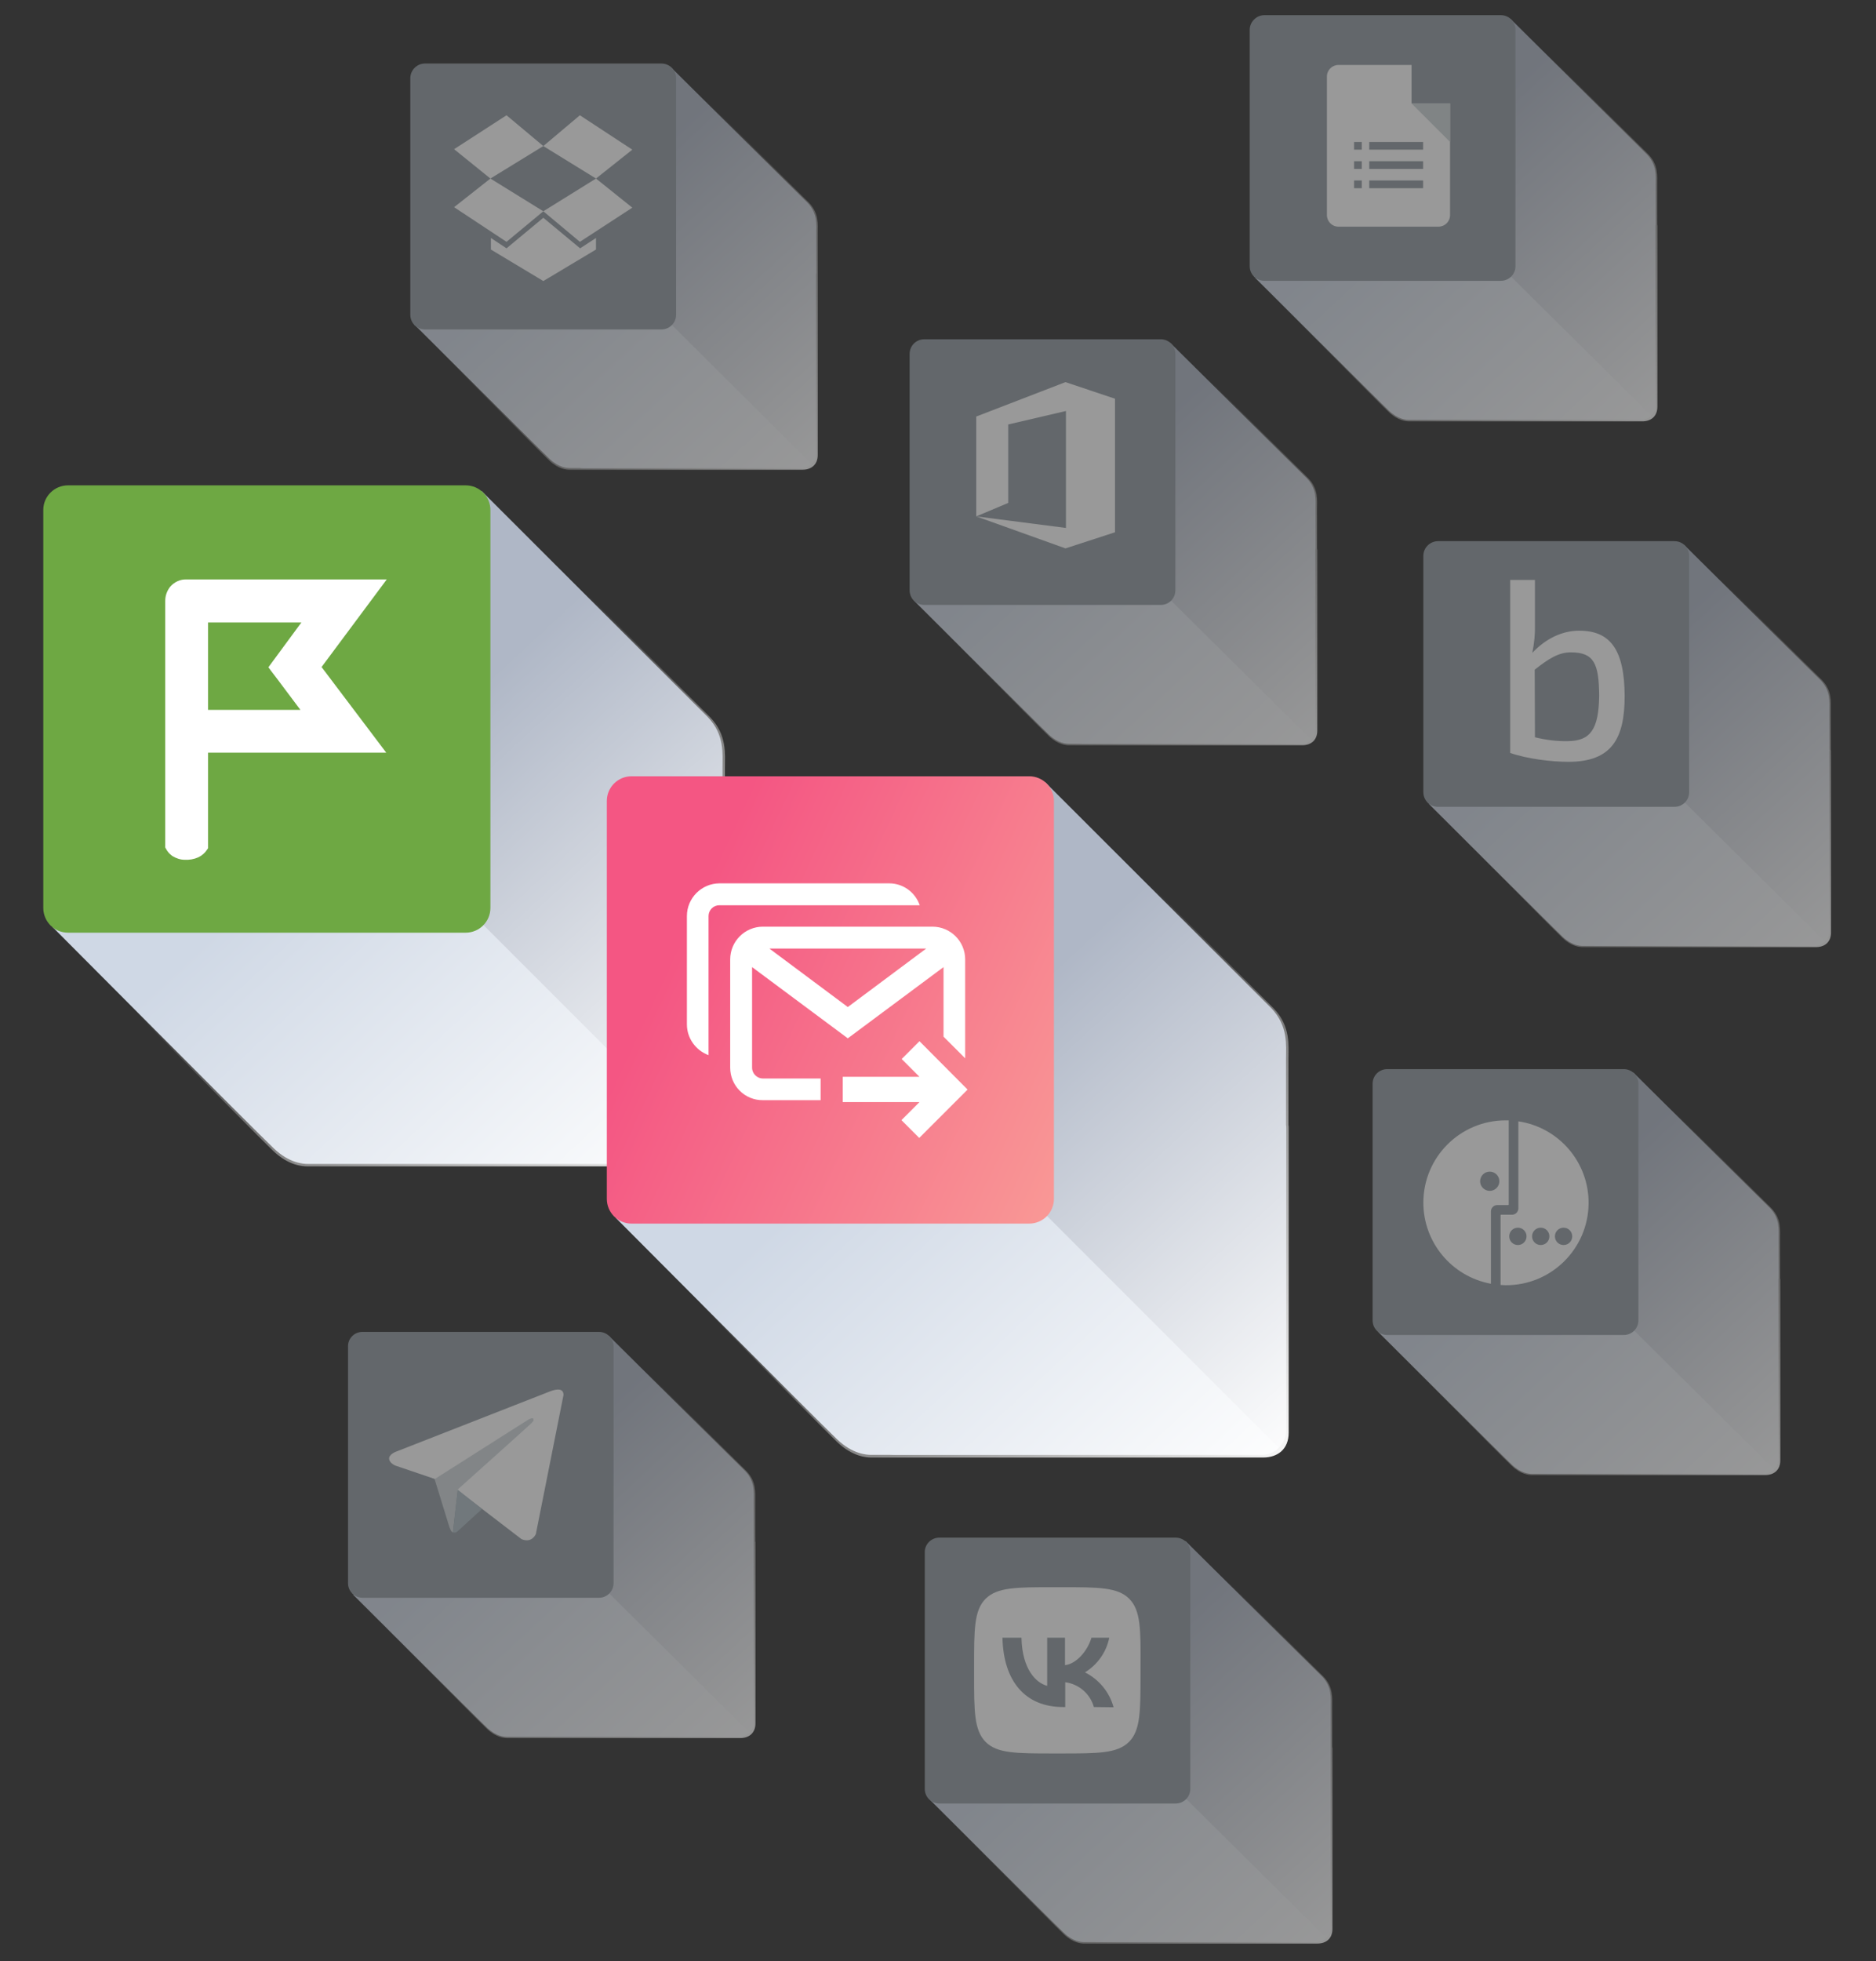 <?xml version="1.0" encoding="utf-8"?>
<!-- Generator: Adobe Illustrator 22.1.0, SVG Export Plug-In . SVG Version: 6.00 Build 0)  -->
<svg version="1.1" id="Слой_1" xmlns="http://www.w3.org/2000/svg" xmlns:xlink="http://www.w3.org/1999/xlink" x="0px" y="0px"
	 viewBox="0 0 780 815" style="enable-background:new 0 0 780 815;" xml:space="preserve">
<rect x="0" y="0" width="780" height="815" fill="#333333" stroke="none"/>
<style type="text/css">
	.st0{opacity:0.5;}
	.st1{fill:#AFB7C6;}
	.st2{fill:#CFD8E5;}
	.st3{fill:none;}
	.st4{fill:url(#SVGID_1_);}
	.st5{fill:#939CA3;}
	.st6{fill:#FFFFFF;}
	.st7{fill:url(#SVGID_2_);}
	.st8{clip-path:url(#SVGID_4_);}
	.st9{fill:url(#SVGID_5_);}
	.st10{fill:#CED5D8;}
	.st11{fill:url(#SVGID_6_);}
	.st12{fill:#D1D8DB;}
	.st13{fill:#AFBDC6;}
	.st14{fill:url(#SVGID_7_);}
	.st15{fill:url(#SVGID_8_);}
	.st16{fill:#6EA843;}
	.st17{fill:url(#SVGID_9_);}
	.st18{fill:url(#SVGID_10_);}
	.st19{fill:url(#SVGID_11_);}
	.st20{fill:url(#SVGID_12_);}
</style>
<title>Монтажная область 1</title>
<g class="st0">
	<path class="st1" d="M339.4,113V96.7c0-3.2,0.6-8-3.6-12.4C333.7,82.2,279,28,279,28l-46,45.7h-8.9c-3.4,0-6.1,2.7-6.1,6.1l0,0l0,0
		l0.7,8.3L172.2,135l64,48l0.4,5.5c0,3.4,2.7,6.1,6.1,6.1l0,0l0,0l90.6-0.1c1.6,0,3.1-0.6,4.2-1.6c1.2-1.1,1.8-2.7,1.8-4.4v-74.6
		C339.4,113.7,339.4,113.4,339.4,113z"/>
	<path class="st2" d="M337.5,192.9L279.3,135l-106.5,0.4c0,0,50.9,50.8,55.7,55.3c3.8,3.6,7.2,3.8,8.4,3.8h96.3
		C334.7,194.6,336.3,194,337.5,192.9z"/>
	<rect x="170.6" y="26.4" class="st3" width="110.5" height="110.4"/>
	
		<linearGradient id="SVGID_1_" gradientUnits="userSpaceOnUse" x1="238.573" y1="697.382" x2="339.163" y2="588.452" gradientTransform="matrix(1 0 0 -1 0 790)">
		<stop  offset="0" style="stop-color:#FFFFFF;stop-opacity:0"/>
		<stop  offset="1" style="stop-color:#FFFFFF"/>
	</linearGradient>
	<path class="st4" d="M340,113.1V96.7c0-3.2,0.6-8-3.6-12.4c-2.1-2.1-56.9-56.4-56.9-56.4l-45.9,45.8h-8.9c-3.4,0-6.1,2.7-6.1,6.1
		l0,0l0,0l0.7,8.3L172.2,135l0.7,0.5h-0.2c0,0,50.9,51.4,55.7,55.9c3.8,3.6,7.2,3.8,8.4,3.8h96.9c3.6,0,6.3-2.1,6.3-6.1v-75.2
		C340,113.6,340,113.4,340,113.1z"/>
	<path class="st5" d="M176.7,26.4H275c3.4,0,6.1,2.7,6.1,6.1v98.3c0,3.4-2.7,6.1-6.1,6.1h-98.3c-3.4,0-6.1-2.7-6.1-6.1V32.5
		C170.6,29.2,173.3,26.4,176.7,26.4z"/>
	<rect x="170.6" y="26.4" class="st3" width="110.5" height="110.4"/>
	<rect x="170.3" y="26.3" class="st3" width="110.5" height="110.4"/>
	<rect x="170.3" y="26.3" class="st3" width="110.5" height="110.4"/>
	<rect x="170.9" y="18.5" class="st3" width="110.4" height="110.4"/>
	<g id="_Группа_">
		<polygon id="_Контур_" class="st6" points="210.6,47.9 188.8,62 203.9,74.2 225.9,60.7 		"/>
		<polygon id="_Контур_2" class="st6" points="188.8,86.1 210.6,100.5 225.9,87.8 203.9,74.2 		"/>
		<polygon id="_Контур_3" class="st6" points="225.9,87.8 241.1,100.5 262.9,86.3 247.8,74.2 		"/>
		<polygon id="_Контур_4" class="st6" points="262.9,62.2 241.1,47.9 225.9,60.7 247.8,74.2 		"/>
		<polygon id="_Контур_5" class="st6" points="225.9,90.5 210.6,103.2 204.1,98.9 204.1,103.7 225.9,116.8 247.8,103.7 
			247.8,98.9 241.2,103.2 		"/>
	</g>
</g>
<g class="st0">
	<path class="st1" d="M760.6,311.5v-16.4c0-3.2,0.6-8-3.6-12.4c-2.1-2.1-56.8-56.3-56.8-56.3l-45.9,45.7h-8.9
		c-3.4,0-6.1,2.7-6.1,6.1l0.7,8.3l-46.5,46.9l64,48l0.5,5.5c0,3.4,2.7,6.1,6.1,6.1l90.5-0.1c1.6,0,3.1-0.6,4.2-1.6
		c1.2-1.1,1.8-2.7,1.8-4.4v-74.7C760.7,312.1,760.7,311.9,760.6,311.5z"/>
	<path class="st2" d="M758.8,391.3l-58.3-57.8L594,334c0,0,50.9,50.8,55.7,55.3c3.8,3.6,7.2,3.8,8.4,3.8h96.3
		C756,393.2,757.6,392.5,758.8,391.3z"/>
	<rect x="591.8" y="224.9" class="st3" width="110.5" height="110.4"/>
	
		<linearGradient id="SVGID_2_" gradientUnits="userSpaceOnUse" x1="659.872" y1="498.929" x2="760.462" y2="389.999" gradientTransform="matrix(1 0 0 -1 0 790)">
		<stop  offset="0" style="stop-color:#FFFFFF;stop-opacity:0"/>
		<stop  offset="1" style="stop-color:#FFFFFF"/>
	</linearGradient>
	<path class="st7" d="M761.2,311.5v-16.4c0-3.2,0.6-8-3.6-12.4c-2.1-2.1-56.9-56.4-56.9-56.4l-45.8,45.8H646c-3.4,0-6.1,2.7-6.1,6.1
		l0.7,8.3l-47.1,46.9l0.7,0.5H594c0,0,51,51.4,55.7,55.9c3.8,3.6,7.2,3.8,8.4,3.8H755c3.7,0,6.3-2.1,6.3-6.1v-75.2
		C761.3,312.2,761.3,311.9,761.2,311.5z"/>
	<path class="st5" d="M597.9,224.9h98.3c3.4,0,6.1,2.7,6.1,6.1v98.2c0,3.4-2.7,6.1-6.1,6.1h-98.3c-3.4,0-6.1-2.7-6.1-6.1V231
		C591.8,227.6,594.6,224.9,597.9,224.9z"/>
	<rect x="591.8" y="224.9" class="st3" width="110.5" height="110.4"/>
	<g>
		<g>
			<defs>
				<rect id="SVGID_3_" x="598" y="220.2" width="114.9" height="114.9"/>
			</defs>
			<clipPath id="SVGID_4_">
				<use xlink:href="#SVGID_3_"  style="overflow:visible;"/>
			</clipPath>
			<g class="st8">
				<path class="st6" d="M651.9,308c-4.6,0.1-9.2-0.5-13.7-1.6l-0.1-28.1c5.6-4.4,9.8-7.2,15-7.2c9.7,0,11.7,4.7,11.8,18.1
					C664.7,303.2,661.2,307.9,651.9,308 M656.6,262.1c-6.9,0-13.7,3.1-19.5,9.2c0.8-3.9,1.2-7.8,1.1-11.8V241h-10.3v71.9
					c6.8,2.4,17,3.7,24.2,3.7c18.3,0,23.4-10,23.4-27.4C675.4,269.8,669.4,262.1,656.6,262.1"/>
			</g>
		</g>
	</g>
</g>
<g class="st0">
	<path class="st1" d="M688.4,92.9V76.6c0-3.2,0.6-8-3.6-12.4C682.7,62,628,7.8,628,7.8l-45.9,45.7h-8.9c-3.4,0-6.1,2.7-6.1,6.1
		l0.7,8.3l-46.5,46.9l64,48l0.4,5.5c0,3.4,2.7,6.1,6.1,6.1l90.5-0.1c1.6,0,3.1-0.6,4.2-1.6c1.2-1.1,1.8-2.7,1.8-4.4V93.8
		C688.4,93.6,688.4,93.3,688.4,92.9z"/>
	<path class="st2" d="M686.6,172.8L628.3,115l-106.5,0.4c0,0,50.9,50.8,55.7,55.3c3.8,3.6,7.2,3.8,8.4,3.8h96.3
		C683.8,174.5,685.4,173.9,686.6,172.8z"/>
	<rect x="519.6" y="6.3" class="st3" width="110.5" height="110.4"/>
	
		<linearGradient id="SVGID_5_" gradientUnits="userSpaceOnUse" x1="587.628" y1="717.477" x2="688.218" y2="608.548" gradientTransform="matrix(1 0 0 -1 0 790)">
		<stop  offset="0" style="stop-color:#FFFFFF;stop-opacity:0"/>
		<stop  offset="1" style="stop-color:#FFFFFF"/>
	</linearGradient>
	<path class="st9" d="M689,93V76.6c0-3.2,0.6-8-3.6-12.4c-2.1-2.1-56.9-56.4-56.9-56.4l-45.8,45.8h-8.9c-3.4,0-6.1,2.7-6.1,6.1
		l0.7,8.3l-47.1,46.9l0.7,0.5h-0.2c0,0,50.9,51.4,55.7,55.9c3.8,3.6,7.2,3.8,8.4,3.8h96.9c3.7,0,6.3-2.1,6.3-6.1V93.8
		C689,93.6,689,93.3,689,93z"/>
	<path class="st5" d="M525.7,6.3H624c3.4,0,6.1,2.7,6.1,6.1v98.2c0,3.4-2.7,6.1-6.1,6.1h-98.3c-3.4,0-6.1-2.7-6.1-6.1V12.4
		C519.6,9.1,522.4,6.3,525.7,6.3z"/>
	<rect x="519.6" y="6.3" class="st3" width="110.5" height="110.4"/>
	<path class="st6" d="M586.9,43V27h-30.4c-2.6,0-4.8,2.1-4.8,4.8l0,0v57.6c0,2.6,2.1,4.8,4.8,4.8l0,0h41.6c2.6,0,4.8-2.1,4.8-4.8
		l0,0V43H586.9L586.9,43z M566.2,78.2H563V75h3.2V78.2L566.2,78.2z M566.2,70.2H563V67h3.2V70.2L566.2,70.2z M566.2,62.2H563V59h3.2
		V62.2L566.2,62.2z M591.7,78.2h-22.4V75h22.4V78.2z M591.7,70.2h-22.4V67h22.4V70.2z M591.7,62.2h-22.4V59h22.4V62.2z"/>
	<polygon class="st10" points="586.9,43 602.9,59 602.9,43 	"/>
</g>
<g class="st0">
	<path class="st1" d="M313.4,640.1v-16.4c0-3.2,0.6-8-3.6-12.4C307.6,609.2,253,555,253,555l-45.9,45.7h-8.9c-3.4,0-6.1,2.7-6.1,6.1
		l0.7,8.3L146.3,662l64,48l0.4,5.5c0,3.4,2.7,6.1,6.1,6.1l90.6-0.1c1.6,0,3.1-0.6,4.2-1.6c1.2-1.1,1.8-2.7,1.8-4.4V641
		C313.4,640.8,313.4,640.5,313.4,640.1z"/>
	<path class="st2" d="M311.6,720l-58.3-57.8l-106.5,0.5c0,0,50.9,50.8,55.7,55.3c3.8,3.6,7.2,3.8,8.4,3.8h96.3
		C308.8,721.8,310.4,721.1,311.6,720z"/>
	<rect x="144.6" y="553.5" class="st3" width="110.4" height="110.5"/>
	
		<linearGradient id="SVGID_6_" gradientUnits="userSpaceOnUse" x1="212.614" y1="170.293" x2="313.204" y2="61.363" gradientTransform="matrix(1 0 0 -1 0 790)">
		<stop  offset="0" style="stop-color:#FFFFFF;stop-opacity:0"/>
		<stop  offset="1" style="stop-color:#FFFFFF"/>
	</linearGradient>
	<path class="st11" d="M314,640.2v-16.4c0-3.2,0.6-8-3.6-12.4c-2.1-2.1-56.9-56.4-56.9-56.4l-45.8,45.8h-8.9c-3.4,0-6.1,2.7-6.1,6.1
		l0.7,8.3l-47.1,46.9l0.7,0.5h-0.2c0,0,50.9,51.4,55.7,55.9c3.8,3.6,7.2,3.8,8.4,3.8h96.9c3.6,0,6.3-2.1,6.3-6.1V641
		C314,640.7,314,640.4,314,640.2z"/>
	<path class="st5" d="M150.7,553.5H249c3.4,0,6.1,2.7,6.1,6.1v98.3c0,3.4-2.7,6.1-6.1,6.1h-98.2c-3.4,0-6.1-2.7-6.1-6.1v-98.3
		C144.6,556.3,147.3,553.5,150.7,553.5z"/>
	<rect x="144.6" y="553.5" class="st3" width="110.4" height="110.5"/>
	<path class="st6" d="M234.3,579.7l-11.5,57.8c0,0-1.6,4-6,2.1l-26.5-20.3l-9.6-4.7l-16.2-5.5c0,0-2.5-0.9-2.7-2.8s2.8-3,2.8-3
		l64.4-25.2C229,578.2,234.3,575.8,234.3,579.7"/>
	<path class="st12" d="M188.3,636.9c0,0-0.8-0.1-1.7-3.1s-5.9-19.1-5.9-19.1l38.9-24.7c0,0,2.3-1.4,2.2,0c0,0,0.4,0.2-0.8,1.4
		s-30.6,27.5-30.6,27.5"/>
	<path class="st13" d="M200.4,627.1l-10.4,9.5c-0.5,0.4-1.1,0.4-1.7,0.2l2-17.7"/>
</g>
<g class="st0">
	<path class="st1" d="M547,227.6v-16.4c0-3.2,0.6-8-3.6-12.4c-2.1-2.1-56.8-56.3-56.8-56.3l-45.9,45.7h-8.9c-3.4,0-6.1,2.7-6.1,6.1
		l0,0l0,0l0.7,8.3l-46.5,46.9l64,48l0.4,5.5c0,3.4,2.7,6.1,6.1,6.1l0,0l0,0l90.5-0.1c1.6,0,3.1-0.6,4.2-1.6c1.2-1.1,1.8-2.7,1.8-4.4
		v-74.7C547,228.2,547,227.9,547,227.6z"/>
	<path class="st2" d="M545.2,307.4l-58.3-57.8L380.4,250c0,0,50.9,50.8,55.7,55.3c3.8,3.6,7.2,3.8,8.4,3.8h96.3
		C542.4,309.2,544,308.6,545.2,307.4z"/>
	<rect x="378.2" y="141" class="st3" width="110.5" height="110.4"/>
	
		<linearGradient id="SVGID_7_" gradientUnits="userSpaceOnUse" x1="446.244" y1="582.86" x2="546.834" y2="473.93" gradientTransform="matrix(1 0 0 -1 0 790)">
		<stop  offset="0" style="stop-color:#FFFFFF;stop-opacity:0"/>
		<stop  offset="1" style="stop-color:#FFFFFF"/>
	</linearGradient>
	<path class="st14" d="M547.6,227.6v-16.4c0-3.2,0.6-8-3.6-12.4c-2.1-2.1-56.9-56.4-56.9-56.4l-45.8,45.8h-8.9
		c-3.4,0-6.1,2.7-6.1,6.1l0,0l0,0l0.7,8.3l-47.1,46.9l0.7,0.5h-0.2c0,0,50.9,51.4,55.7,55.9c3.8,3.6,7.2,3.8,8.4,3.8h96.9
		c3.7,0,6.3-2.1,6.3-6.1v-75.2C547.6,228.3,547.6,228,547.6,227.6z"/>
	<path class="st5" d="M384.3,141h98.3c3.4,0,6.1,2.7,6.1,6.1v98.2c0,3.4-2.7,6.1-6.1,6.1h-98.3c-3.4,0-6.1-2.7-6.1-6.1v-98.2
		C378.2,143.7,380.9,141,384.3,141z"/>
	<rect x="378.2" y="141" class="st3" width="110.5" height="110.4"/>
	<polygon class="st6" points="443,158.8 405.9,173.1 405.9,214.6 405.9,214.6 419.2,209 419.2,176.4 443.2,170.8 443.2,219.4 
		405.9,214.6 443,227.9 463.6,221.2 463.6,165.7 	"/>
</g>
<path class="st1" d="M300.4,346.4v-27.5c0-5.4,1-13.5-6.1-20.9l-94-93.9L123.1,281h-14.9c-5.7,0-10.2,4.6-10.2,10.3l0,0l1.1,14
	l-78.3,78.9L126.9,464l0.7,9.3c0,5.7,4.6,10.3,10.3,10.3l0,0l0,0l152.4-0.2c2.6,0.1,5.2-0.9,7.1-2.8c2-1.9,3.1-4.6,3.1-7.3V347.8
	C300.5,347.5,300.5,347,300.4,346.4z"/>
<path class="st2" d="M297.4,480.8L201,384.4l-179.2,0.8c0,0,84.1,84.5,92.1,92.1c6.4,6.1,12.2,6.4,14.1,6.4h162
	C292.7,483.7,295.4,482.7,297.4,480.8z"/>
<rect x="18" y="201.7" class="st3" width="185.8" height="185.8"/>
<linearGradient id="SVGID_8_" gradientUnits="userSpaceOnUse" x1="149.146" y1="458.341" x2="294.296" y2="301.171" gradientTransform="matrix(1 0 0 -1 0 790)">
	<stop  offset="0" style="stop-color:#FFFFFF;stop-opacity:0"/>
	<stop  offset="1" style="stop-color:#FFFFFF"/>
</linearGradient>
<path class="st15" d="M301.4,346.5V319c0-5.4,1-13.5-6.1-20.9l-94.2-94L124,281.2h-14.9c-5.7,0-10.3,4.6-10.3,10.3l0,0l0,0l1.1,14
	l-79.2,78.9l1.1,0.8h-0.3c0,0,84.1,85.5,92.1,93.1c6.4,6.1,12.2,6.4,14.1,6.4h163c6.1,0,10.6-3.5,10.6-10.3V347.9
	C301.5,347.4,301.5,347,301.4,346.5z"/>
<path class="st16" d="M28.3,201.7h165.3c5.7,0,10.3,4.6,10.3,10.3v165.3c0,5.7-4.6,10.3-10.3,10.3H28.3c-5.7,0-10.3-4.6-10.3-10.3
	V211.9C18,206.3,22.6,201.7,28.3,201.7z"/>
<path class="st6" d="M160.8,240.8H77.5c-2.6-0.1-5.1,1.1-6.8,3.1c-1.3,1.7-2,3.7-2,5.8l0,0v102.5l0.3,0.5c0.6,1.2,1.5,2.2,2.6,3
	c1.6,1,3.4,1.6,5.2,1.6c1.9,0.1,3.8-0.2,5.6-1c1.5-0.7,2.8-1.8,3.7-3.2l0.4-0.6v-39.7h74.1l-26.9-35.6L160.8,240.8z M112.7,278.8
	l2.9,3.8l9.3,12.4H86.5v-36.3h38.8l-9.8,13.3l-2.8,3.8l-1.1,1.5L112.7,278.8z"/>
<path class="st1" d="M534.7,467.4v-27.5c0-5.4,1-13.5-6.1-20.9l-94-93.9L357.4,402h-14.9c-5.7,0-10.3,4.6-10.3,10.3l0,0l0,0l1.1,14
	l-78.2,78.9L361.2,585l0.7,9.3c0,5.7,4.6,10.3,10.3,10.3l0,0l0,0l152.4-0.2c2.6,0.1,5.2-0.9,7.1-2.8c2-1.9,3.1-4.6,3.1-7.3V468.8
	C534.8,468.5,534.8,468,534.7,467.4z"/>
<path class="st2" d="M531.7,601.7l-96.4-96.4L256,506.1c0,0,84.1,84.5,92.1,92.1c6.4,6.1,12.2,6.4,14.1,6.4h162
	C526.9,604.7,529.7,603.7,531.7,601.7z"/>
<rect x="252.3" y="322.6" class="st3" width="185.8" height="185.8"/>
<linearGradient id="SVGID_9_" gradientUnits="userSpaceOnUse" x1="383.662" y1="337.108" x2="533.172" y2="175.198" gradientTransform="matrix(1 0 0 -1 0 790)">
	<stop  offset="0" style="stop-color:#FFFFFF;stop-opacity:0"/>
	<stop  offset="1" style="stop-color:#FFFFFF"/>
</linearGradient>
<path class="st17" d="M535.7,467.5V440c0-5.4,1-13.5-6.1-20.9l-94.2-94l-77.1,77.1h-14.9c-5.7,0-10.3,4.6-10.3,10.3l0,0l0,0l1.1,14
	L255,505.4l1.2,0.8H256c0,0,84.1,85.5,92.1,93.1c6.4,6.1,12.2,6.4,14.1,6.4h163c6.1,0,10.6-3.5,10.6-10.3V468.9
	C535.8,468.4,535.8,468,535.7,467.5z"/>
<rect x="252.3" y="322.6" class="st3" width="185.8" height="185.8"/>
<g class="st0">
	<path class="st1" d="M739.5,530.8v-16.4c0-3.2,0.6-8-3.6-12.4c-2.1-2.1-56.8-56.3-56.8-56.3l-45.9,45.7h-8.9
		c-3.4,0-6.1,2.7-6.1,6.1l0.7,8.3l-46.5,46.9l64,48l0.4,5.5c0,3.4,2.7,6.1,6.1,6.1l90.5-0.1c1.6,0,3.1-0.6,4.2-1.6
		c1.2-1.1,1.8-2.7,1.8-4.4v-74.7C739.5,531.5,739.5,531.2,739.5,530.8z"/>
	<path class="st2" d="M737.7,610.7l-58.3-57.8l-106.5,0.5c0,0,50.9,50.8,55.7,55.3c3.8,3.6,7.2,3.8,8.4,3.8h96.3
		C734.9,612.5,736.5,611.8,737.7,610.7z"/>
	<rect x="570.7" y="444.3" class="st3" width="110.5" height="110.5"/>
	
		<linearGradient id="SVGID_10_" gradientUnits="userSpaceOnUse" x1="638.729" y1="279.577" x2="739.318" y2="170.647" gradientTransform="matrix(1 0 0 -1 0 790)">
		<stop  offset="0" style="stop-color:#FFFFFF;stop-opacity:0"/>
		<stop  offset="1" style="stop-color:#FFFFFF"/>
	</linearGradient>
	<path class="st18" d="M740.1,530.9v-16.4c0-3.2,0.6-8-3.6-12.4c-2.1-2.1-56.9-56.4-56.9-56.4l-45.8,45.8h-8.9
		c-3.4,0-6.1,2.7-6.1,6.1l0.7,8.3l-47.1,46.9l0.7,0.5h-0.2c0,0,50.9,51.4,55.7,55.9c3.8,3.6,7.2,3.8,8.4,3.8h96.9
		c3.7,0,6.3-2.1,6.3-6.1v-75.2C740.1,531.5,740.1,531.3,740.1,530.9z"/>
	<path class="st5" d="M576.8,444.3h98.3c3.4,0,6.1,2.7,6.1,6.1v98.3c0,3.4-2.7,6.1-6.1,6.1h-98.3c-3.4,0-6.1-2.7-6.1-6.1v-98.3
		C570.7,447,573.4,444.3,576.8,444.3z"/>
	<rect x="570.7" y="444.3" class="st3" width="110.5" height="110.5"/>
	<path class="st6" d="M591.8,499.8c0,16.5,11.8,30.7,28.1,33.7v-30.1c0-1.4,1.2-2.6,2.6-2.6l0,0h4.6c0.1,0,0.2-0.1,0.2-0.2v-35H626
		C607.1,465.6,591.8,480.9,591.8,499.8L591.8,499.8z M619.4,494.9c-2.2,0-4-1.8-4-4s1.8-4,4-4s4,1.8,4,4S621.6,494.9,619.4,494.9z"
		/>
	<path class="st6" d="M631.3,466v36.2c0,1.4-1.2,2.6-2.6,2.6l0,0h-4.6c-0.1,0-0.2,0.1-0.2,0.2v29c0.7,0,1.4,0.1,2,0.1
		c18.9,0.2,34.4-15,34.6-33.9C660.7,483.1,648.2,468.5,631.3,466z M631.1,517.4c-2,0-3.6-1.6-3.6-3.6s1.6-3.6,3.6-3.6
		s3.6,1.6,3.6,3.6l0,0l0,0C634.7,515.8,633.1,517.4,631.1,517.4z M640.6,517.4c-2,0-3.6-1.6-3.6-3.6s1.6-3.6,3.6-3.6
		s3.6,1.6,3.6,3.6l0,0l0,0C644.2,515.8,642.6,517.4,640.6,517.4L640.6,517.4z M650.1,517.4c-2,0-3.6-1.6-3.6-3.6s1.6-3.6,3.6-3.6
		s3.6,1.6,3.6,3.6l0,0l0,0C653.7,515.8,652.1,517.4,650.1,517.4L650.1,517.4z"/>
</g>
<linearGradient id="SVGID_11_" gradientUnits="userSpaceOnUse" x1="283.999" y1="428.961" x2="674.999" y2="246.96" gradientTransform="matrix(1 0 0 -1 0 816)">
	<stop  offset="0" style="stop-color:#F45683"/>
	<stop  offset="1" style="stop-color:#FFEDAD"/>
</linearGradient>
<path class="st19" d="M262.6,322.6h165.3c5.7,0,10.3,4.6,10.3,10.3v165.3c0,5.7-4.6,10.3-10.3,10.3H262.6c-5.7,0-10.3-4.6-10.3-10.3
	V332.9C252.3,327.2,256.9,322.6,262.6,322.6z"/>
<path class="st6" d="M369.7,367.1h-70.5c-7.5,0-13.6,6.1-13.6,13.6v45c0,5.7,3.6,10.8,9,12.8v-57.8c0-2.5,2-4.5,4.5-4.5h83.3
	C380.5,370.7,375.4,367.1,369.7,367.1z"/>
<path class="st6" d="M382.3,432.7l-7.4,7.4l7.4,7.4h-31.9V458h31.9l-7.5,7.5l7.4,7.4l20.1-20.1L382.3,432.7z"/>
<path class="st6" d="M312.7,443.7v-41.8l39.8,29.6l39.8-29.6v28.9l9,9v-41.1c0-7.5-6.1-13.6-13.6-13.6h-70.5
	c-7.5,0-13.6,6.1-13.6,13.6v45c0,7.5,6.1,13.6,13.6,13.5l0,0h24v-9h-24C314.8,448.2,312.7,446.2,312.7,443.7L312.7,443.7z
	 M319.9,394.2h65.2l-32.6,24.3L319.9,394.2z"/>
<g class="st0">
	<path class="st1" d="M553.3,725.5v-16.4c0-3.2,0.6-8-3.6-12.4c-2.1-2.1-56.8-56.3-56.8-56.3L447,686.1h-8.9c-3.4,0-6.1,2.7-6.1,6.1
		l0.7,8.3l-46.5,46.9l64,48l0.4,5.5c0,3.4,2.7,6.1,6.1,6.1l90.6-0.1c1.6,0,3.1-0.6,4.2-1.6c1.2-1.1,1.8-2.7,1.8-4.4v-74.7
		C553.3,726.2,553.3,725.9,553.3,725.5z"/>
	<path class="st2" d="M551.5,805.4l-58.3-57.8L386.7,748c0,0,50.9,50.8,55.7,55.3c3.8,3.6,7.2,3.8,8.4,3.8H547
		C548.7,807.2,550.3,806.5,551.5,805.4z"/>
	<rect x="384.5" y="639" class="st3" width="110.4" height="110.5"/>
	
		<linearGradient id="SVGID_12_" gradientUnits="userSpaceOnUse" x1="452.51" y1="-94.896" x2="553.1" y2="14.034" gradientTransform="matrix(1 0 0 1 0 800)">
		<stop  offset="0" style="stop-color:#FFFFFF;stop-opacity:0"/>
		<stop  offset="1" style="stop-color:#FFFFFF"/>
	</linearGradient>
	<path class="st20" d="M553.9,725.6v-16.4c0-3.2,0.6-8-3.6-12.4c-2.1-2.1-56.9-56.4-56.9-56.4l-45.8,45.8h-8.9
		c-3.4,0-6.1,2.7-6.1,6.1l0.7,8.3l-47.1,46.9l0.7,0.5h-0.2c0,0,50.9,51.4,55.7,55.9c3.8,3.6,7.2,3.8,8.4,3.8h96.9
		c3.7,0,6.3-2.1,6.3-6.1v-75.2C553.9,726.2,553.9,726,553.9,725.6z"/>
	<path class="st5" d="M390.6,639h98.2c3.4,0,6.1,2.7,6.1,6.1v98.3c0,3.4-2.7,6.1-6.1,6.1h-98.2c-3.4,0-6.1-2.7-6.1-6.1V645
		C384.5,641.7,387.2,639,390.6,639z"/>
	<rect x="384.5" y="639" class="st3" width="110.4" height="110.5"/>
	<path class="st6" d="M469.5,664.4c-4.8-4.8-12.7-4.8-28.4-4.8h-2.9c-15.7,0-23.5,0-28.4,4.8c-4.8,4.8-4.8,12.7-4.8,28.3v2.9
		c0,15.6,0,23.4,4.8,28.3c4.8,4.8,12.7,4.8,28.3,4.8h2.9c15.7,0,23.5,0,28.4-4.8c4.8-4.8,4.8-12.7,4.8-28.3v-2.9
		C474.3,677.1,474.3,669.2,469.5,664.4z M454.8,709.4c-1.5-5.5-6.3-9.6-11.9-10.3v10.3H442c-15.8,0-24.8-10.8-25.2-28.8h7.9
		c0.3,13.2,6.1,18.8,10.7,20v-20h7.4V692c4.6-0.5,9.3-5.7,11-11.4h7.4c-1.2,6-4.9,11.2-10.1,14.4c5.8,2.9,10.2,8.2,11.9,14.5
		L454.8,709.4L454.8,709.4z"/>
</g>
</svg>
